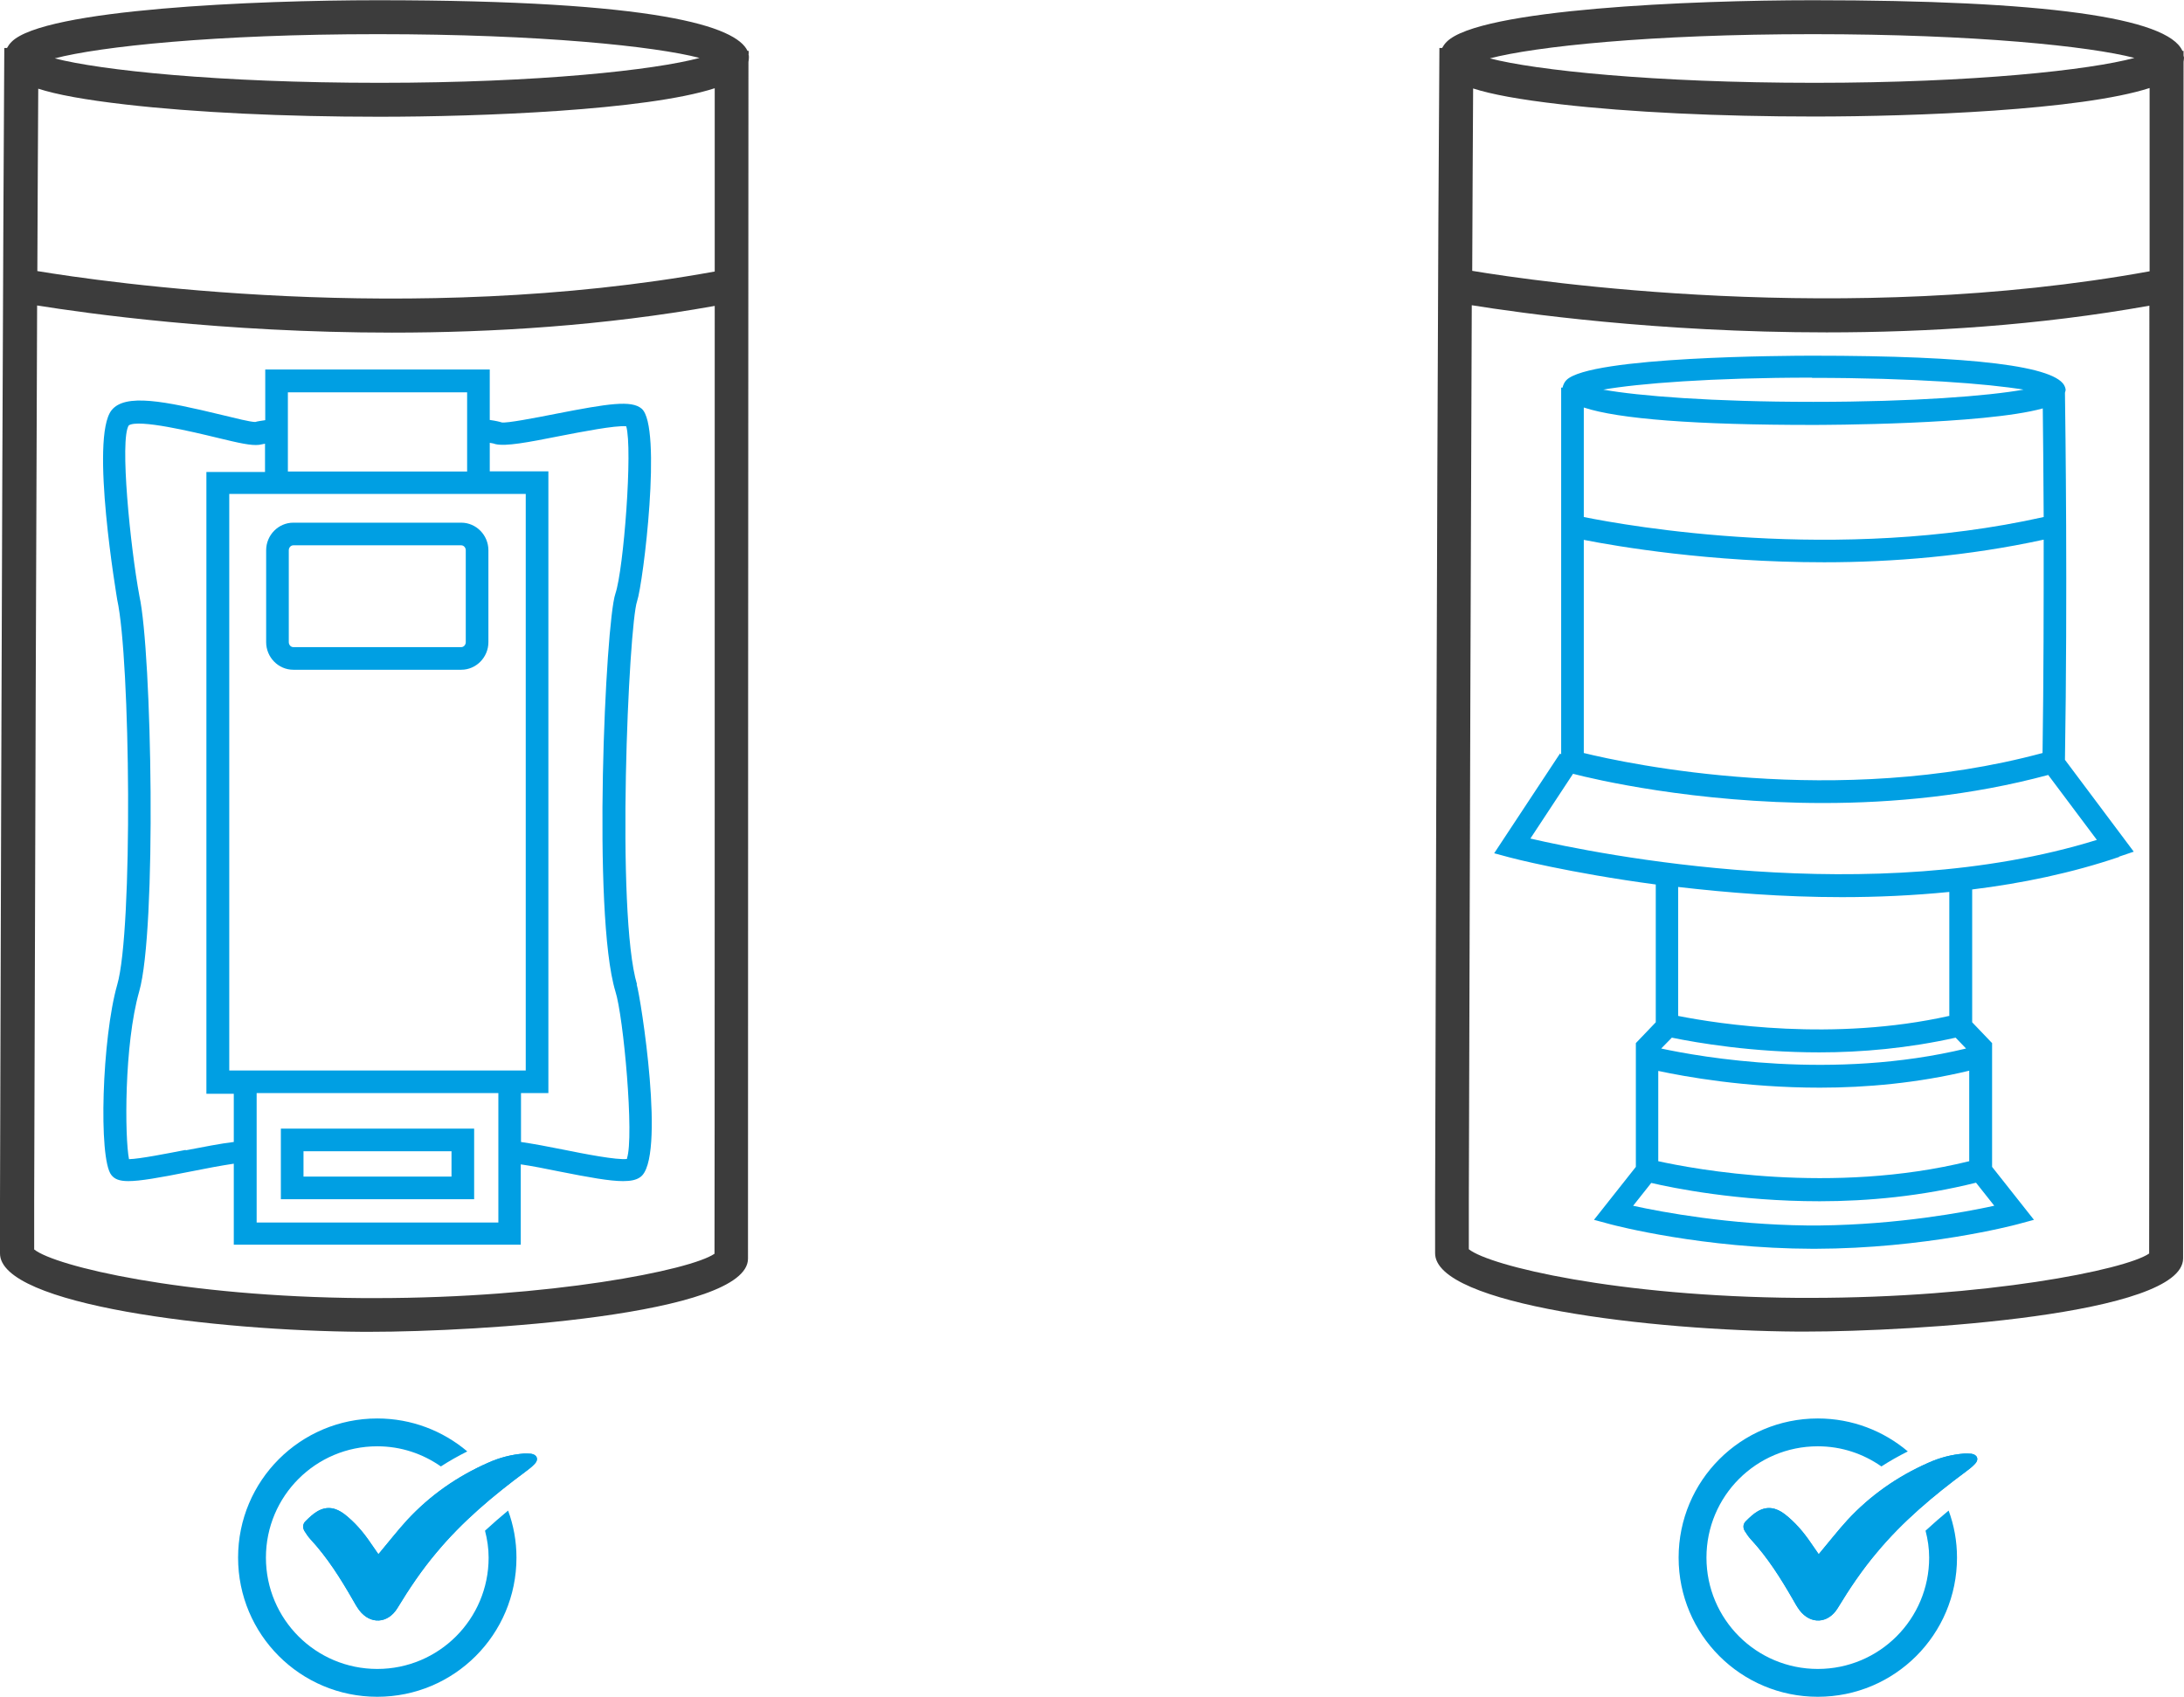 <?xml version="1.0" encoding="UTF-8"?>
<svg id="Piktos" xmlns="http://www.w3.org/2000/svg" viewBox="0 0 96.5 75">
  <defs>
    <style>
      .cls-1 {
        fill: #009fe3;
      }

      .cls-2 {
        fill: #3c3c3c;
      }
    </style>
  </defs>
  <g>
    <path class="cls-1" d="m84.29,64.14c-1.07-.9-2.45-1.45-3.97-1.45-3.4,0-6.15,2.75-6.15,6.15s2.75,6.15,6.15,6.15,6.15-2.75,6.15-6.15c0-.73-.13-1.43-.37-2.08-.34.28-.68.58-1.02.89.1.38.16.78.16,1.19,0,2.72-2.2,4.92-4.92,4.92s-4.92-2.2-4.92-4.92,2.2-4.92,4.92-4.92c1.05,0,2.01.33,2.81.89.37-.24.76-.46,1.16-.66"/>
    <path class="cls-1" d="m80.36,68.69c.43-.51.83-1.03,1.27-1.51,1.01-1.09,2.21-1.93,3.57-2.53.51-.23,1.05-.37,1.6-.41.1,0,.21,0,.31.01.26.04.34.25.16.44-.12.13-.26.24-.41.35-1.43,1.06-2.79,2.2-3.93,3.57-.65.77-1.21,1.6-1.73,2.46-.42.69-1.2.74-1.69.09-.11-.15-.2-.31-.29-.47-.54-.94-1.12-1.86-1.86-2.66-.1-.11-.19-.24-.27-.37-.09-.16-.07-.32.06-.44.16-.16.33-.32.52-.43.42-.24.81-.16,1.19.13.45.35.82.78,1.14,1.25.12.18.24.35.36.52"/>
    <path class="cls-1" d="m80.36,68.69c.43-.51.83-1.03,1.27-1.51,1.01-1.09,2.21-1.93,3.57-2.53.51-.23,1.05-.37,1.6-.41.1,0,.21,0,.31.01.26.04.34.25.16.44-.12.13-.26.24-.41.35-1.43,1.06-2.79,2.2-3.93,3.57-.65.77-1.21,1.6-1.73,2.46-.42.69-1.2.74-1.69.09-.11-.15-.2-.31-.29-.47-.54-.94-1.12-1.86-1.86-2.66-.1-.11-.19-.24-.27-.37-.09-.16-.07-.32.06-.44.16-.16.33-.32.52-.43.42-.24.81-.16,1.19.13.45.35.82.78,1.14,1.25.12.18.24.35.36.52"/>
  </g>
  <path class="cls-1" d="m93.63,37.86l.65-.22-3.04-4.06c.12-7.41.02-14.8,0-16.22.01-.05.03-.09.03-.14,0-.04-.02-.08-.03-.12,0,0,0,0,0,0h0c-.32-.92-4.07-1.38-11.16-1.38h0c-1.02,0-9.84.03-10.87,1.08-.09.09-.14.21-.17.33h-.06v16.21l-.05-.04-2.91,4.41.67.18c.06.02,2.64.69,6.47,1.2v6.09l-.88.92v5.47l-1.85,2.34.74.2c.19.05,4.08,1.07,8.93,1.08,0,0,.02,0,.03,0,0,0,.02,0,.02,0s.02,0,.02,0c0,0,.02,0,.03,0,4.85-.01,8.74-1.03,8.93-1.08l.74-.2-1.85-2.34v-5.47l-.88-.92v-5.87c2.2-.27,4.41-.73,6.5-1.44Zm-3.33-15.01c-9.14,2.05-18.39.39-20.32,0v-4.84c1.54.51,4.93.77,10.14.77h0c.39,0,7.55-.01,10.14-.73.01.98.03,2.68.04,4.8Zm-20.32,1.01c1.47.29,5.56.99,10.62.99,3.01,0,6.36-.27,9.7-1,0,2.76,0,6.09-.05,9.43-9.13,2.46-18.35.47-20.27,0v-9.42Zm10.09-7.16h0c4.49,0,7.78.26,9.34.52-1.56.28-4.83.54-9.28.54h-.02c-4.46,0-7.72-.26-9.27-.54,1.54-.27,4.78-.53,9.22-.53Zm-10.56,17.5c.88.23,5.34,1.29,11.05,1.29,3.08,0,6.52-.32,9.94-1.24l2.15,2.87c-9.93,3.08-22.06.63-25.03-.06l1.89-2.87Zm16.89,11.65l.47.49c-5.88,1.42-11.76.37-13.47,0l.47-.48c1.13.23,3.55.65,6.52.65,1.86,0,3.92-.18,6.02-.65Zm.61,5.47c-6.08,1.5-12.2.34-13.74,0v-3.99c1.17.25,3.84.74,7.14.74,2.04,0,4.31-.2,6.6-.75v3.99Zm1.1,1.97c-1.32.29-4.26.83-7.67.87-.1,0-.2,0-.3,0-.11,0-.21,0-.32,0-3.41-.04-6.34-.58-7.66-.87l.8-1.01c.94.22,3.81.81,7.44.81,2.13,0,4.51-.22,6.91-.82l.8,1.01Zm-1.99-8.39c-5.1,1.14-10.15.36-11.97,0v-5.7c2.15.25,4.62.45,7.23.45,1.55,0,3.14-.07,4.75-.23v5.49Z"/>
  <path class="cls-2" d="m96.5,2.54s-.02-.06-.02-.09v-.2h-.05C95.79.77,90.31.01,80.1.01h-.01c-5.34,0-14.74.39-16.17,1.84-.09.09-.15.18-.2.27h-.12c-.06,7.89-.12,25.04-.19,50.96v2.3c-.02,2.29,9.55,3.43,16.02,3.47.1,0,.21,0,.32,0,4.78,0,16.7-.73,16.71-3.23,0-.98.01-47.29.02-52.89.01-.07.02-.14.02-.2Zm-1.52,9.45c-13.48,2.45-27.11.45-29.93-.02.01-3.2.03-5.88.04-8.06.81.26,2.04.49,3.87.7,3.03.35,7.01.54,11.19.54h.02c4.46,0,11.78-.28,14.81-1.26,0,1.68,0,4.55,0,8.1Zm-14.9-10.48h.02c7.2,0,12.26.54,14.21,1.05-1.96.53-7.08,1.1-14.13,1.1h-.02c-7.15,0-12.33-.56-14.33-1.08,1.98-.52,7.06-1.07,14.26-1.07Zm-.1,55.85c-.18,0-.36,0-.54,0-7.99-.06-13.62-1.41-14.54-2.15v-2.12c.05-17.05.09-30.28.13-39.6,2.12.34,8.17,1.2,15.68,1.2,4.42,0,9.34-.3,14.26-1.18,0,14.82,0,39.29-.01,41.89-1.06.73-7.27,1.96-14.98,1.96Z"/>
  <g>
    <path class="cls-1" d="m20.64,64.14c-1.07-.9-2.45-1.45-3.97-1.45-3.4,0-6.15,2.75-6.15,6.15s2.75,6.15,6.15,6.15,6.15-2.75,6.15-6.15c0-.73-.13-1.43-.37-2.08-.34.28-.68.58-1.02.89.1.38.16.78.16,1.19,0,2.72-2.2,4.92-4.92,4.92s-4.92-2.2-4.92-4.92,2.2-4.92,4.92-4.92c1.05,0,2.01.33,2.81.89.37-.24.76-.46,1.16-.66"/>
    <path class="cls-1" d="m16.72,68.69c.43-.51.83-1.03,1.27-1.51,1.01-1.09,2.21-1.93,3.57-2.53.51-.23,1.05-.37,1.6-.41.1,0,.21,0,.31.01.26.04.34.25.16.44-.12.13-.26.24-.41.35-1.43,1.06-2.79,2.2-3.93,3.57-.65.77-1.21,1.6-1.73,2.46-.42.69-1.2.74-1.69.09-.11-.15-.2-.31-.29-.47-.54-.94-1.12-1.86-1.86-2.66-.1-.11-.19-.24-.27-.37-.09-.16-.07-.32.06-.44.16-.16.33-.32.52-.43.42-.24.81-.16,1.19.13.45.35.82.78,1.14,1.25.12.18.24.35.36.52"/>
    <path class="cls-1" d="m16.72,68.69c.43-.51.83-1.03,1.27-1.51,1.01-1.09,2.21-1.93,3.57-2.53.51-.23,1.05-.37,1.6-.41.1,0,.21,0,.31.01.26.04.34.25.16.44-.12.13-.26.24-.41.35-1.43,1.06-2.79,2.2-3.93,3.57-.65.77-1.21,1.6-1.73,2.46-.42.69-1.2.74-1.69.09-.11-.15-.2-.31-.29-.47-.54-.94-1.12-1.86-1.86-2.66-.1-.11-.19-.24-.27-.37-.09-.16-.07-.32.06-.44.16-.16.33-.32.52-.43.42-.24.81-.16,1.19.13.45.35.82.78,1.14,1.25.12.18.24.35.36.52"/>
  </g>
  <g>
    <path class="cls-1" d="m28.15,43.52c-.95-3.14-.37-15.89,0-16.95.27-.79,1.12-7.73.2-8.51-.45-.38-1.45-.23-3.8.23-.91.18-2.16.42-2.38.38-.09-.03-.25-.07-.53-.11v-2.23h-9.92v2.24c-.2.03-.35.05-.44.08-.22,0-.89-.17-1.47-.31-2.56-.62-4.28-.96-4.88-.21-.97,1.22.24,8.3.25,8.38.58,2.62.7,14.61,0,17.01-.67,2.34-.84,7.69-.26,8.41.14.18.35.27.75.27.51,0,1.33-.14,2.73-.42.69-.14,1.39-.27,1.93-.35v3.58h12.68v-3.55c.49.07,1.09.19,1.68.31,1.36.27,2.25.43,2.84.43.34,0,.58-.05.75-.17,1.17-.76.02-8.01-.15-8.53Zm-18.02,3.79v-25.48h13.1v25.48h-13.1Zm10.51-29.97v3.5h-7.92v-3.5h7.92Zm-12.43,33.48c-.83.16-2.04.4-2.51.41-.19-.95-.22-5.06.45-7.41.78-2.72.56-14.97.01-17.48-.4-2.15-.88-6.93-.47-7.54.43-.29,2.85.29,3.88.54,1.03.25,1.53.36,1.88.32.05-.01.14-.03.26-.05v1.25h-2.59v27.48h1.21v2.13c-.59.07-1.34.22-2.13.37Zm3.13,3.21v-5.72h10.68v5.72h-10.68Zm16.37-2.81c-.45.06-1.92-.23-2.81-.41-.69-.14-1.34-.26-1.88-.34v-2.16h1.21v-27.48h-2.59v-1.26c.13.02.21.04.26.06.46.1,1.38-.07,2.84-.36.93-.18,2.46-.48,2.93-.43.29.99-.11,6.32-.48,7.4-.44,1.3-1.03,14.17,0,17.57.36,1.11.84,6.45.51,7.39Z"/>
    <path class="cls-1" d="m12.41,53h8.54v-3.12h-8.54v3.12Zm1-2.12h6.54v1.12h-6.54v-1.12Z"/>
    <path class="cls-1" d="m20.38,23.1h-7.42c-.66,0-1.2.55-1.2,1.22v4.06c0,.67.54,1.22,1.2,1.22h7.42c.66,0,1.2-.55,1.2-1.22v-4.06c0-.67-.54-1.22-1.2-1.22Zm.2,5.28c0,.12-.09.22-.2.22h-7.42c-.11,0-.2-.1-.2-.22v-4.06c0-.12.09-.22.2-.22h7.42c.11,0,.2.1.2.22v4.06Z"/>
  </g>
  <path class="cls-2" d="m33.08,2.39v-.14h-.05C32.53,1.17,29.09.01,16.69.01h-.01C11.34.01,1.94.4.51,1.85c-.09.09-.15.18-.2.27h-.12C.14,10.01.07,27.16,0,53.09v2.3c-.02,2.29,9.55,3.43,16.02,3.47.1,0,.21,0,.32,0,4.78,0,16.7-.73,16.71-3.23,0-.98.01-47.27.02-52.89.01-.07.02-.14.02-.2,0-.05,0-.1-.02-.15Zm-16.4-.88h.02c7.2,0,12.26.54,14.21,1.05-1.96.53-7.08,1.1-14.13,1.1h-.02c-7.15,0-12.34-.56-14.34-1.08,1.98-.52,7.06-1.07,14.26-1.07Zm14.89,53.9c-1.06.73-7.27,1.96-14.98,1.96-.18,0-.36,0-.54,0-7.99-.06-13.62-1.41-14.54-2.15v-2.12c.05-17.05.09-30.28.13-39.6,2.12.34,8.17,1.2,15.68,1.2,4.42,0,9.34-.3,14.26-1.18,0,14.82,0,39.29-.01,41.89Zm.01-43.41c-13.48,2.45-27.1.45-29.93-.02.01-3.2.03-5.88.04-8.06.81.26,2.04.49,3.87.7,3.03.35,7.01.54,11.19.54h.02c4.46,0,11.78-.28,14.81-1.26,0,1.68,0,4.55,0,8.1Z"/>
</svg>